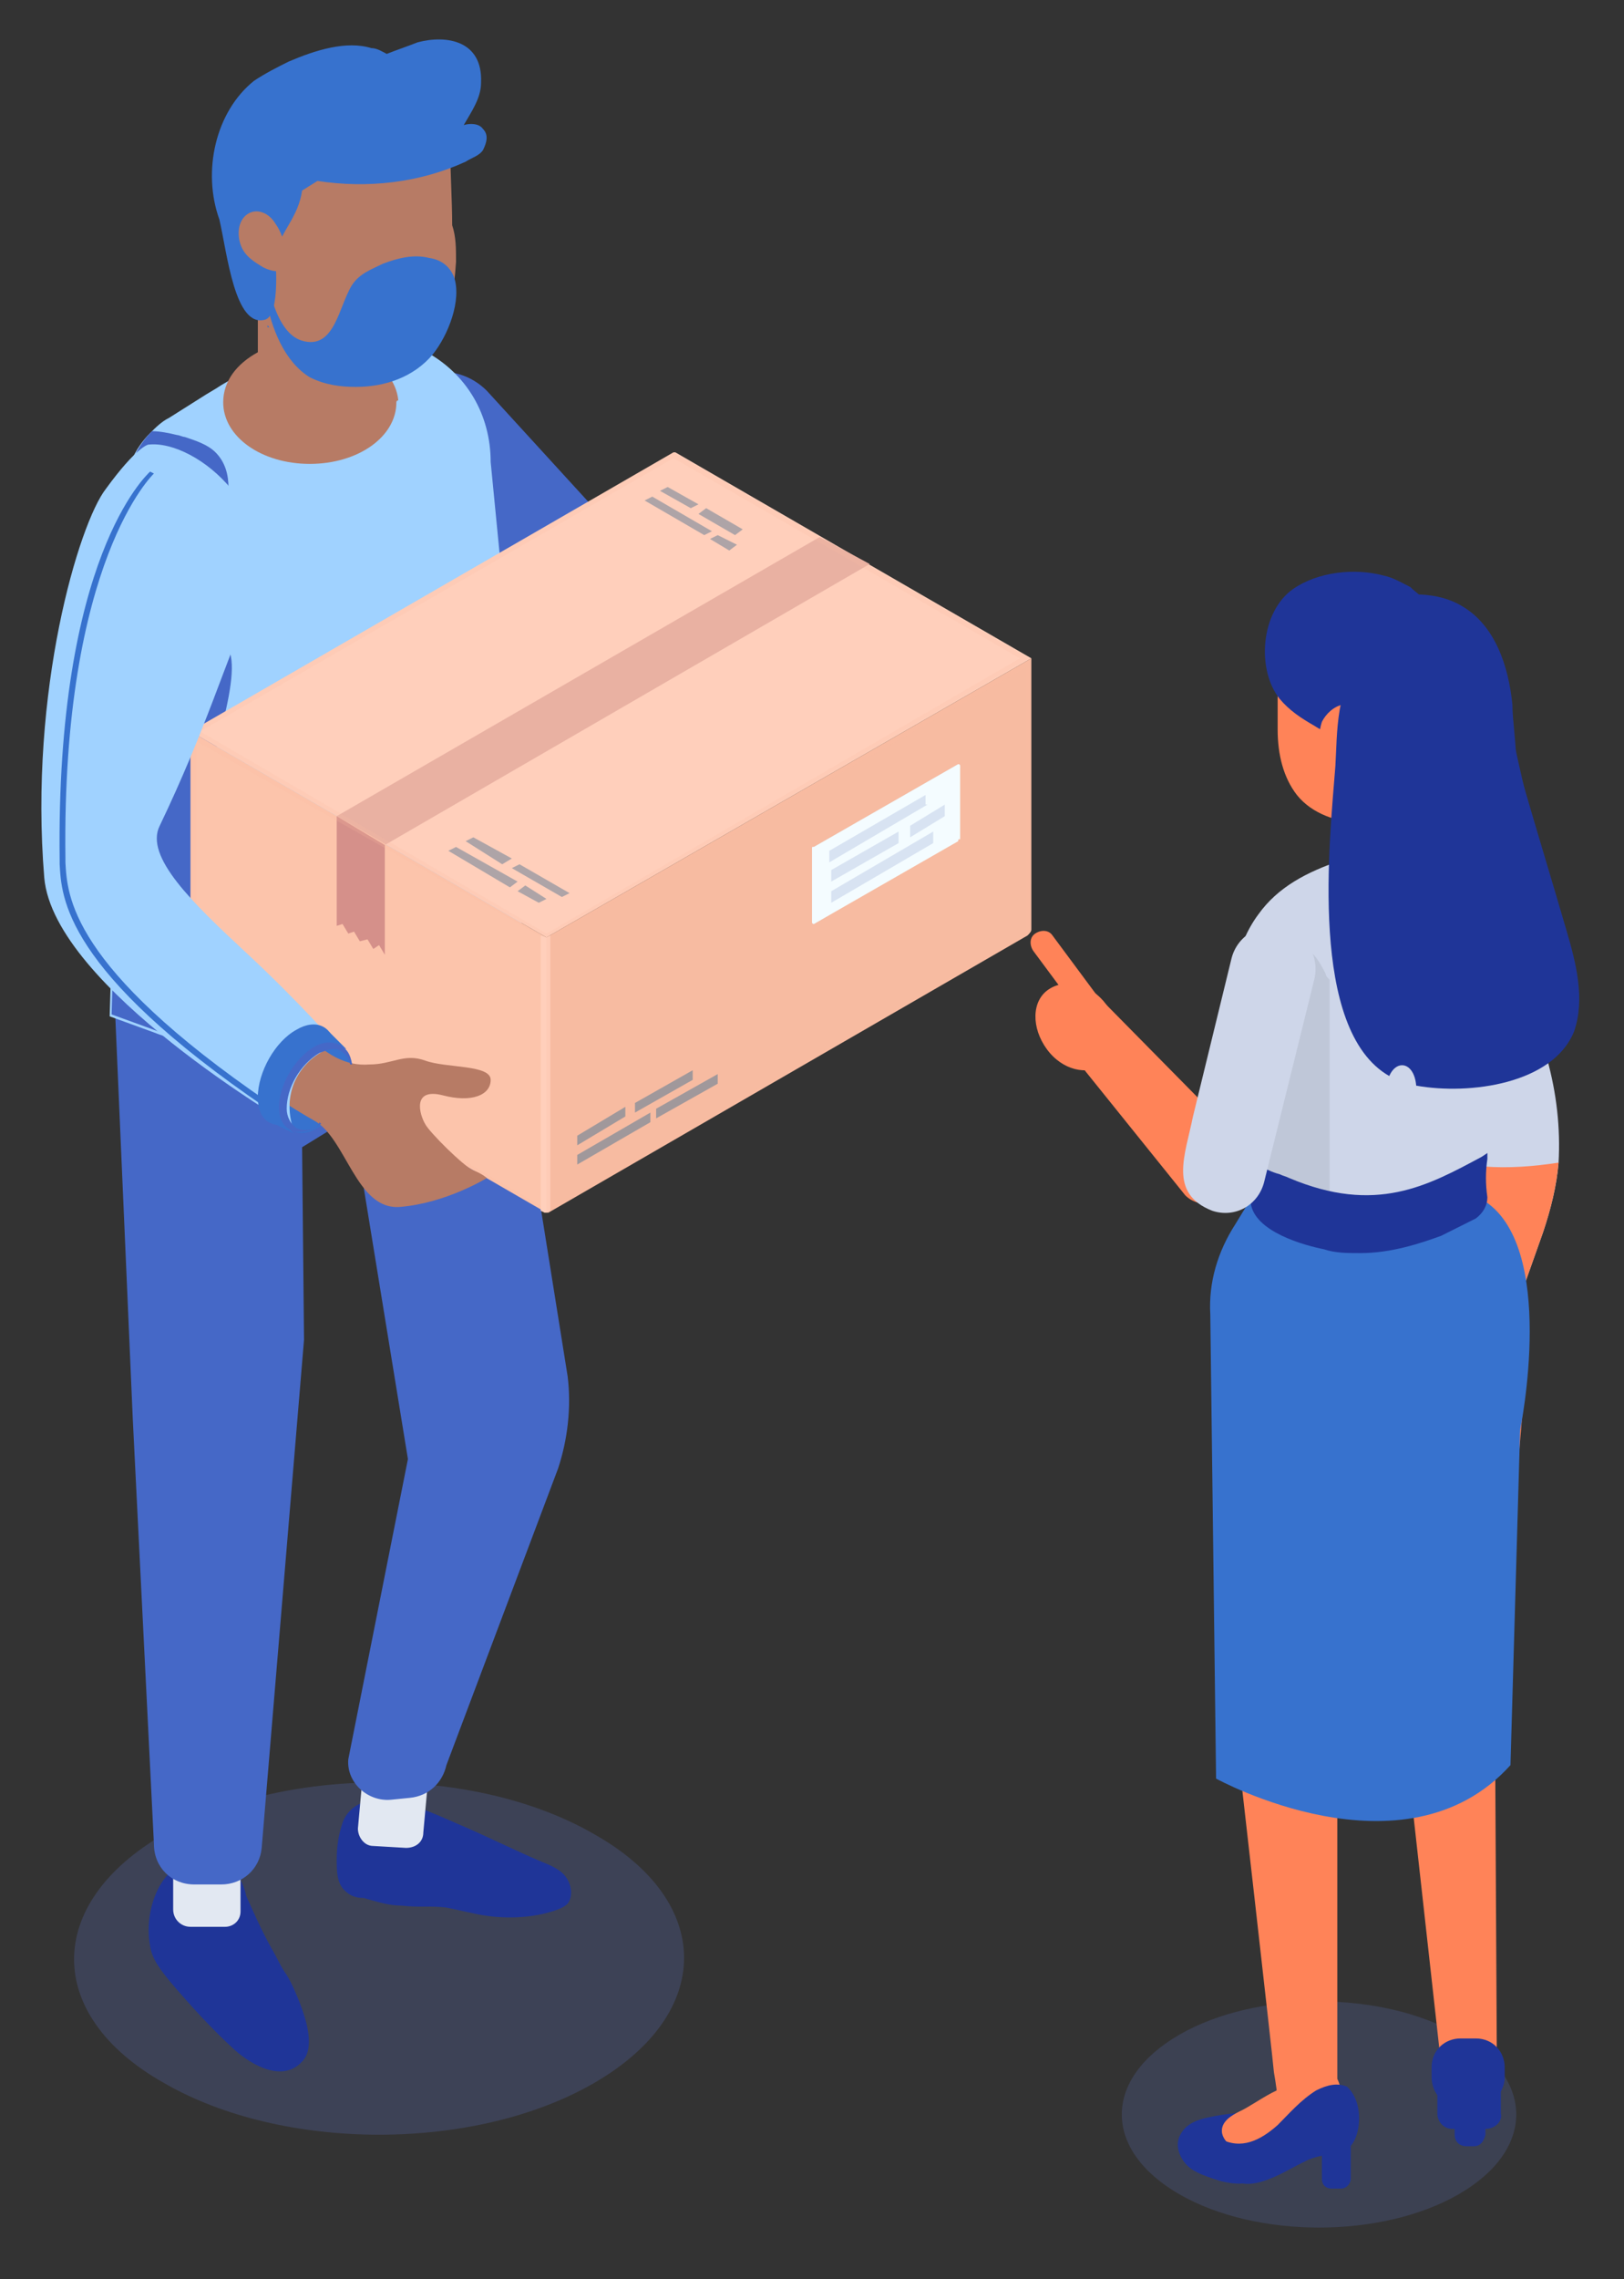 <?xml version="1.0" encoding="utf-8"?>
<!-- Generator: Adobe Illustrator 23.1.1, SVG Export Plug-In . SVG Version: 6.00 Build 0)  -->
<svg version="1.1" id="_x31_2階" xmlns="http://www.w3.org/2000/svg" xmlns:xlink="http://www.w3.org/1999/xlink" x="0px" y="0px"
	 width="84.4px" height="118.4px" viewBox="0 0 84.4 118.4" style="enable-background:new 0 0 84.4 118.4;" xml:space="preserve">
<rect x="0" y="0" width="84.4" height="118.4" fill="#333333" stroke="none"/>
<style type="text/css">
	.st0{fill:#FF8358;}
	.st1{opacity:0.18;}
	.st2{fill:#647DDD;}
	.st3{fill:#CED6E9;}
	.st4{fill:#1F3598;}
	.st5{fill:#3772CE;}
	.st6{fill:#BFC7D8;}
	.st7{opacity:0.21;fill:#647DDD;}
	.st8{fill:#4568C7;}
	.st9{fill:#E2E8F2;}
	.st10{fill:#A0D2FF;}
	.st11{fill:#B77B65;}
	.st12{fill:#FFCFBB;}
	.st13{fill:#E9B1A2;}
	.st14{fill:#AEA4A7;}
	.st15{fill:#FCC4AB;}
	.st16{fill:#D5908A;}
	.st17{fill:#F7BBA1;}
	.st18{fill:#D8E3F2;}
	.st19{fill:#F4FCFF;}
	.st20{fill:#A0989B;}
	.st21{opacity:0.19;fill:#F7BBA1;}
</style>
<g>
	<g>
		<g>
			<g>
				<g>
					<g>
						<g>
							<g>
								<g>
									<g>
										<g>
											<g>
												<g>
													<g>
														<g>
															<g>
																<g>
																	<g>
																		<path class="st0" d="M54.4,54.5c0.8,1.1,2.1,1.4,3,0.8c0.8-0.6,0.9-2,0.1-3.1c-0.8-1.1-2.1-1.4-3-0.8
																			C53.6,52,53.6,53.4,54.4,54.5z"/>
																	</g>
																</g>
															</g>
														</g>
													</g>
												</g>
											</g>
										</g>
									</g>
								</g>
							</g>
						</g>
					</g>
				</g>
			</g>
		</g>
		<g>
			<g>
				<g>
					<g>
						<g>
							<g>
								<g>
									<g>
										<g>
											<g>
												<g>
													<g>
														<g>
															<g>
																<g>
																	<g>
																		<path class="st0" d="M56.9,52.6L56.9,52.6c0.3-0.2,0.3-0.6,0.1-0.9l-2.3-3.1c-0.2-0.3-0.6-0.3-0.9-0.1l0,0
																			c-0.3,0.2-0.3,0.6-0.1,0.9l2.3,3.1C56.3,52.8,56.6,52.9,56.9,52.6z"/>
																	</g>
																</g>
															</g>
														</g>
													</g>
												</g>
											</g>
										</g>
									</g>
								</g>
							</g>
						</g>
					</g>
				</g>
			</g>
		</g>
	</g>
	<g class="st1">
		<g>
			<g>
				<g>
					<g>
						<g>
							<g>
								<g>
									<g>
										<g>
											<g>
												<g>
													<g>
														<g>
															<g>
																<path class="st2" d="M75.8,114c-4,2.3-10.5,2.3-14.5,0c-4-2.3-4-6,0-8.3c4-2.3,10.5-2.3,14.5,0
																	C79.8,108,79.8,111.7,75.8,114z"/>
															</g>
														</g>
													</g>
												</g>
											</g>
										</g>
									</g>
								</g>
							</g>
						</g>
					</g>
				</g>
			</g>
		</g>
	</g>
	<g>
		<g>
			<g>
				<g>
					<g>
						<g>
							<g>
								<g>
									<g>
										<g>
											<g>
												<g>
													<g>
														<g>
															<g>
																<g>
																	<g>
																		<path class="st0" d="M64.3,61.4c0.1-0.4,0.2-0.8,0.3-1.2c-0.2-0.6-0.3-1.1-0.3-1.1l-6.9-7c-0.2-0.3-0.6-0.5-1-0.6
																			c-0.1,0-0.1,0-0.2,0c-0.3,0-0.6,0.1-0.9,0.3c-0.7,0.5-0.8,1.4-0.3,2.1l6.6,8.2c0,0,0,0,0,0
																			C62.4,62.9,64,62.6,64.3,61.4z"/>
																	</g>
																</g>
															</g>
														</g>
													</g>
												</g>
											</g>
										</g>
									</g>
								</g>
							</g>
						</g>
					</g>
				</g>
			</g>
		</g>
	</g>
	<g>
		<g>
			<g>
				<g>
					<g>
						<g>
							<g>
								<g>
									<g>
										<g>
											<g>
												<g>
													<g>
														<g>
															<g>
																<g>
																	<g>
																		<g>
																			<path class="st3" d="M76.6,56.2c0.4,1.4,0.6,2.9,0.4,4.4c-0.1,0.7-0.2,1.4-0.5,2.1l-2.8,7.9
																				c-0.4,1,0.2,2.1,1.2,2.5c0.2,0.1,0.3,0.1,0.5,0.1c0.9,0.1,1.7-0.4,2-1.3l2.8-7.9c0.4-1.2,0.7-2.4,0.8-3.6
																				c0.1-1.8-0.1-3.6-0.6-5.4l-2.7-8.5c-0.3-1-1.4-1.6-2.4-1.3c-1,0.3-1.6,1.4-1.3,2.4L76.6,56.2z"/>
																		</g>
																	</g>
																</g>
															</g>
														</g>
													</g>
												</g>
											</g>
										</g>
									</g>
								</g>
							</g>
						</g>
					</g>
				</g>
			</g>
		</g>
		<g>
			<g>
				<g>
					<g>
						<g>
							<g>
								<g>
									<g>
										<g>
											<g>
												<g>
													<g>
														<g>
															<g>
																<g>
																	<g>
																		<path class="st0" d="M74.9,73.1c0.2,0.1,0.3,0.1,0.5,0.1c0.9,0.1,1.7-0.4,2-1.3l2.8-7.9c0.4-1.2,0.7-2.4,0.8-3.6
																			c-1.3,0.2-2.6,0.3-3.9,0.2c-0.1,0.7-0.2,1.4-0.5,2.1l-2.8,7.9C73.3,71.6,73.9,72.7,74.9,73.1z"/>
																	</g>
																</g>
															</g>
														</g>
													</g>
												</g>
											</g>
										</g>
									</g>
								</g>
							</g>
						</g>
					</g>
				</g>
			</g>
		</g>
	</g>
	<g>
		<g>
			<g>
				<g>
					<g>
						<g>
							<g>
								<g>
									<g>
										<g>
											<g>
												<g>
													<g>
														<g>
															<g>
																<g>
																	<path class="st0" d="M77.7,90.3l1.6-19l-0.4-4.5l-9.7,1.4l-5.6-2.4l0.6,24c0,0,2,17.6,2,17.8
																		c0,0.1,0.3,1.5,0.2,2.4c1.4,0.1,2.3-0.4,3.3-1.1c0-0.4-0.1-0.7-0.2-0.9c0,0,0,0,0,0l0-16.8L71,74.7l0.4,7.7
																		l1.6,7.8l2.1,18.9c1,0,1.7,0,2.7-0.1c0,0,0.1,0,0.1-0.1c0-0.1-0.1-0.2-0.1-0.3L77.7,90.3z"/>
																</g>
															</g>
														</g>
													</g>
												</g>
											</g>
										</g>
									</g>
								</g>
							</g>
						</g>
					</g>
				</g>
			</g>
		</g>
	</g>
	<g>
		<g>
			<g>
				<g>
					<g>
						<g>
							<g>
								<g>
									<g>
										<g>
											<g>
												<g>
													<g>
														<g>
															<g>
																<g>
																	<path class="st4" d="M66.6,112c-1.3,0.9-1.2,1.8-3.2,1.3c-0.6-0.2-1.3-0.4-1.7-0.8c-0.4-0.4-0.7-1.1-0.3-1.7
																		c0.3-0.5,0.9-0.7,1.4-0.8c0.9-0.2,1.9-0.3,2.9-0.2c0.5,0,0.9,0.1,1.3,0.4C67.6,110.8,67.2,111.5,66.6,112z"/>
																</g>
															</g>
														</g>
													</g>
												</g>
											</g>
										</g>
									</g>
								</g>
							</g>
						</g>
					</g>
				</g>
			</g>
		</g>
	</g>
	<g>
		<g>
			<g>
				<g>
					<g>
						<g>
							<g>
								<g>
									<g>
										<g>
											<g>
												<g>
													<g>
														<g>
															<g>
																<g>
																	<path class="st4" d="M77.2,110.6h-1.7c-0.5,0-0.8-0.4-0.8-0.8v-2.2c0-0.5,0.4-0.8,0.8-0.8h1.7
																		c0.5,0,0.8,0.4,0.8,0.8v2.2C78.1,110.2,77.7,110.6,77.2,110.6z"/>
																</g>
															</g>
														</g>
													</g>
												</g>
											</g>
										</g>
									</g>
								</g>
							</g>
						</g>
					</g>
				</g>
			</g>
		</g>
	</g>
	<g>
		<g>
			<g>
				<g>
					<g>
						<g>
							<g>
								<g>
									<g>
										<g>
											<g>
												<g>
													<g>
														<g>
															<g>
																<g>
																	<g>
																		<path class="st0" d="M67.2,108.2c-0.2,0.1-0.5,0.3-0.9,0.6c-1,0.8-2,1.7-2.7,2.8c0.2,0.6,0.9,1.1,1.6,1.3
																			c0.6-0.2,1.1-0.4,1.3-0.4c1.1-0.5,2.1-1.3,2.8-2.3c0.1-0.1,0.2-0.3,0.1-0.4c-0.4-0.4-0.7-0.7-1.1-1.1
																			c-1.1-1.1-2.8,0.5-3.9,1c-0.4,0.2-0.9,0.5-0.9,1c0,0.4,0.4,0.8,0.8,1c0.4,0.2,0.8,0.3,1.3,0.4L67.2,108.2z"/>
																	</g>
																</g>
															</g>
														</g>
													</g>
												</g>
											</g>
										</g>
									</g>
								</g>
							</g>
						</g>
					</g>
				</g>
			</g>
		</g>
	</g>
	<g>
		<g>
			<g>
				<g>
					<g>
						<g>
							<g>
								<g>
									<g>
										<g>
											<g>
												<g>
													<g>
														<g>
															<g>
																<g>
																	<path class="st4" d="M69.7,113.7h-0.5c-0.3,0-0.5-0.2-0.5-0.5v-2.7c0-0.3,0.2-0.5,0.5-0.5h0.5
																		c0.3,0,0.5,0.2,0.5,0.5v2.7C70.2,113.4,70,113.7,69.7,113.7z"/>
																</g>
															</g>
														</g>
													</g>
												</g>
											</g>
										</g>
									</g>
								</g>
							</g>
						</g>
					</g>
				</g>
			</g>
		</g>
	</g>
	<g>
		<g>
			<g>
				<g>
					<g>
						<g>
							<g>
								<g>
									<g>
										<g>
											<g>
												<g>
													<g>
														<g>
															<g>
																<g>
																	<path class="st4" d="M70,108.4c-0.5-0.2-1-0.1-1.6,0.2c-0.8,0.5-1.4,1.2-2,1.8c-0.9,0.8-1.9,1.3-3,0.7
																		c-0.4,0.2-0.6,0.5-0.6,0.8c0,0.4,0.8,1,1.2,1.3c1.1,0.8,2.9-0.5,3.8-0.9c0.7-0.4,1.5-0.3,2.1-0.6
																		C70.7,111.4,71,109.3,70,108.4z"/>
																</g>
															</g>
														</g>
													</g>
												</g>
											</g>
										</g>
									</g>
								</g>
							</g>
						</g>
					</g>
				</g>
			</g>
		</g>
	</g>
	<g>
		<g>
			<g>
				<g>
					<g>
						<g>
							<g>
								<g>
									<g>
										<g>
											<g>
												<g>
													<g>
														<g>
															<g>
																<g>
																	<path class="st4" d="M76.6,111.5h-0.4c-0.3,0-0.6-0.2-0.6-0.6v-2.5c0-0.3,0.2-0.6,0.6-0.6h0.4
																		c0.3,0,0.6,0.2,0.6,0.6v2.5C77.1,111.3,76.9,111.5,76.6,111.5z"/>
																</g>
															</g>
														</g>
													</g>
												</g>
											</g>
										</g>
									</g>
								</g>
							</g>
						</g>
					</g>
				</g>
			</g>
		</g>
	</g>
	<g>
		<g>
			<g>
				<g>
					<g>
						<g>
							<g>
								<g>
									<g>
										<g>
											<g>
												<g>
													<g>
														<g>
															<g>
																<g>
																	<path class="st4" d="M76.6,109.5H76c-0.9,0-1.6-0.7-1.6-1.6v-0.5c0-0.9,0.7-1.5,1.5-1.5h0.8c0.9,0,1.5,0.7,1.5,1.5
																		v0.5C78.2,108.8,77.4,109.5,76.6,109.5z"/>
																</g>
															</g>
														</g>
													</g>
												</g>
											</g>
										</g>
									</g>
								</g>
							</g>
						</g>
					</g>
				</g>
			</g>
		</g>
	</g>
	<g>
		<g>
			<g>
				<g>
					<path class="st5" d="M65.3,61.8l-1.1,1.8c-0.9,1.4-1.4,3-1.3,4.7l0.3,24.1c0,0,9.8,5.4,15.3-0.7L79,74.3c0,0,2-9.7-2-12
						L65.3,61.8z"/>
				</g>
			</g>
		</g>
	</g>
	<g>
		<g>
			<g>
				<g>
					<g>
						<g>
							<g>
								<g>
									<g>
										<g>
											<g>
												<g>
													<g>
														<g>
															<g>
																<g>
																	<path class="st3" d="M77.1,60.2c0,0.7,0,1.3,0,2c0,0.3-0.1,0.7-0.4,0.9c-0.6,0.4-1.2,0.7-1.8,0.9
																		c-1.8,0.8-3.8,1.2-5.8,0.8c-0.1,0-0.1,0-0.2-0.1c-1.1-0.3-3.5-0.9-3.7-2.3c0-0.1,0-0.1,0-0.2c0-0.1,0-0.3,0-0.4
																		v-6.1c-0.6-1.8-1.7-3-1.1-5.3c0.3-1.1,0.7-2.1,1.3-2.9c1-1.4,2.5-2.2,4.3-2.8c0.6-0.2,1.2-0.3,1.7-0.4
																		c0.9-0.2,2.2-0.3,3.4-0.1c1.2,0.2,2.3,0.6,3,1.4c0.1,0.1,0.2,0.2,0.3,0.3c1.4,2.1,0.7,5.1,0.1,7.4
																		C77.7,55.6,77.2,57.9,77.1,60.2z"/>
																</g>
															</g>
														</g>
													</g>
												</g>
											</g>
										</g>
									</g>
								</g>
							</g>
						</g>
					</g>
				</g>
			</g>
		</g>
	</g>
	<g>
		<g>
			<g>
				<g>
					<g>
						<g>
							<g>
								<g>
									<g>
										<g>
											<g>
												<g>
													<g>
														<g>
															<g>
																<g>
																	<path class="st4" d="M69.3,39.5C69.3,39.5,69.3,39.5,69.3,39.5C69.3,39.5,69.3,39.5,69.3,39.5
																		C69.3,39.5,69.3,39.5,69.3,39.5z"/>
																</g>
															</g>
														</g>
													</g>
												</g>
											</g>
										</g>
									</g>
								</g>
							</g>
						</g>
					</g>
				</g>
			</g>
		</g>
	</g>
	<g>
		<g>
			<g>
				<g>
					<g>
						<g>
							<g>
								<g>
									<g>
										<g>
											<g>
												<g>
													<g>
														<g>
															<g>
																<g>
																	<polygon class="st0" points="74.5,45 70.2,45 69.7,41.9 69.3,39.5 73.6,39.5 																	"/>
																</g>
															</g>
														</g>
													</g>
												</g>
											</g>
										</g>
									</g>
								</g>
							</g>
						</g>
					</g>
				</g>
			</g>
		</g>
	</g>
	<g>
		<g>
			<g>
				<g>
					<g>
						<g>
							<g>
								<g>
									<g>
										<g>
											<g>
												<g>
													<g>
														<g>
															<g>
																<g>
																	<polygon class="st0" points="72.5,41.8 70.4,45 70.2,45 69.7,41.9 																	"/>
																</g>
															</g>
														</g>
													</g>
												</g>
											</g>
										</g>
									</g>
								</g>
							</g>
						</g>
					</g>
				</g>
			</g>
		</g>
	</g>
	<g>
		<g>
			<g>
				<g>
					<g>
						<g>
							<g>
								<g>
									<g>
										<g>
											<g>
												<g>
													<g>
														<g>
															<g>
																<g>
																	<g>
																		<path class="st0" d="M69.6,38.5c0.1,0,0.2,0,0.3,0c0,0,0,0,0-0.1L69.6,38.5z"/>
																	</g>
																</g>
															</g>
														</g>
													</g>
												</g>
											</g>
										</g>
									</g>
								</g>
							</g>
						</g>
					</g>
				</g>
			</g>
		</g>
	</g>
	<g>
		<g>
			<g>
				<g>
					<g>
						<g>
							<g>
								<g>
									<g>
										<g>
											<g>
												<g>
													<g>
														<g>
															<g>
																<g>
																	<path class="st0" d="M74.7,45.6c-0.7,1-2.9,0.6-5-0.8c0.6-0.2,1.2-0.3,1.7-0.4c0.9-0.2,2.2-0.3,3.4-0.1
																		C74.9,44.8,74.9,45.3,74.7,45.6z"/>
																</g>
															</g>
														</g>
													</g>
												</g>
											</g>
										</g>
									</g>
								</g>
							</g>
						</g>
					</g>
				</g>
			</g>
		</g>
	</g>
	<g>
		<g>
			<g>
				<g>
					<g>
						<g>
							<g>
								<g>
									<g>
										<g>
											<g>
												<g>
													<g>
														<g>
															<g>
																<g>
																	<path class="st6" d="M68.9,50.6c-0.5-1-1-1.7-2.2-1.5c-0.8,0.1-1.6,0.4-2.4,0.7c-0.1,0.2-0.1,0.5-0.2,0.7
																		c-0.5,2.2,0.5,3.5,1.1,5.3v6.1c0,0.1,0,0.3,0,0.4c0,0.1,0,0.1,0,0.2c0.2,1.4,2.6,2,3.7,2.3c0.1,0,0.1,0,0.2,0.1
																		V50.9C69,50.8,68.9,50.7,68.9,50.6z"/>
																</g>
															</g>
														</g>
													</g>
												</g>
											</g>
										</g>
									</g>
								</g>
							</g>
						</g>
					</g>
				</g>
			</g>
		</g>
	</g>
	<g>
		<g>
			<g>
				<g>
					<g>
						<g>
							<g>
								<g>
									<g>
										<g>
											<g>
												<g>
													<g>
														<g>
															<g>
																<g>
																	<path class="st4" d="M77.3,62.2c-0.1-0.7-0.1-1.3,0-2l0-0.3L77,60.1c-2.8,1.5-5.5,3-10,1.1
																		c-0.2-0.1-0.3-0.1-0.5-0.2c-0.4-0.1-0.8-0.3-1.1-0.5L65,60.2l0,1.7c0,0.1,0,0.3,0,0.4c0,0.1,0,0.1,0,0.2
																		c0.2,1.5,2.8,2.2,3.8,2.4c0.6,0.2,1.2,0.2,1.9,0.2c1.6,0,3.1-0.5,4.2-0.9c0.6-0.3,1.2-0.6,1.8-0.9
																		C77.1,63,77.3,62.6,77.3,62.2z"/>
																</g>
															</g>
														</g>
													</g>
												</g>
											</g>
										</g>
									</g>
								</g>
							</g>
						</g>
					</g>
				</g>
			</g>
		</g>
	</g>
	<g>
		<g>
			<g>
				<g>
					<g>
						<g>
							<g>
								<g>
									<g>
										<g>
											<g>
												<g>
													<g>
														<g>
															<g>
																<g>
																	<g>
																		<path class="st3" d="M63,62.9C63,62.9,63,62.9,63,62.9c1.2,0.4,2.4-0.3,2.7-1.5l2.6-10.5c0.3-1.2-0.4-2.4-1.6-2.7
																			c-1.2-0.3-2.4,0.4-2.7,1.6l-1,4.1L62,58l0,0C61.6,60,60.7,62,63,62.9z"/>
																	</g>
																</g>
															</g>
														</g>
													</g>
												</g>
											</g>
										</g>
									</g>
								</g>
							</g>
						</g>
					</g>
				</g>
			</g>
		</g>
	</g>
	<g>
		<g>
			<g>
				<g>
					<g>
						<g>
							<g>
								<g>
									<g>
										<g>
											<g>
												<g>
													<g>
														<g>
															<g>
																<g>
																	<path class="st4" d="M69.4,38.2C69.4,38.2,69.4,38.2,69.4,38.2C69.4,38.1,69.4,38.1,69.4,38.2
																		C69.4,38.1,69.4,38.1,69.4,38.2z"/>
																</g>
															</g>
														</g>
													</g>
												</g>
											</g>
										</g>
									</g>
								</g>
							</g>
						</g>
					</g>
				</g>
			</g>
		</g>
	</g>
	<g>
		<g>
			<g>
				<path class="st4" d="M78.8,39.7c0-1.1-0.2-2.3-0.2-3.1c-0.2-2-0.9-4.1-2.6-5.1c-1.3-0.8-3-0.7-4.4-0.4c-0.8,0.2-1.7,0.4-2.4,0.8
					c-2,1.2-2.1,3.4-1.9,5.5c0.3,3,2.7,4.8,5.4,5c0.2,0,0.4,0,0.6,0c0.1,0,0.1,0,0.2,0c0.8,0,1.4-0.6,2.1-0.8
					c0.8-0.2,1.7,0.4,2.1,0.3C78.5,41.9,78.8,40.8,78.8,39.7z"/>
			</g>
		</g>
	</g>
	<g>
		<g>
			<g>
				<g>
					<g>
						<g>
							<g>
								<g>
									<g>
										<g>
											<g>
												<g>
													<g>
														<g>
															<g>
																<g>
																	<path class="st0" d="M66.4,37.9c0,1.3,0.3,2.5,1,3.4c0.8,1,2.1,1.4,3.4,1.5c0.7,0,1.4-0.1,2-0.4
																		c1.1-0.7,1.7-2.2,2-3.6c0.1-0.5,0.2-1.1,0.2-1.6c0-0.6,0-1.2-0.2-1.8c-0.4-1.3-1.2-2.3-2.3-3
																		c-1.1-0.7-2.3-1-3.5-1.1c-0.6-0.1-1.2-0.1-1.8,0.2c-0.4,0.2-0.6,0.6-0.7,1c0,0.1,0,0.3,0,0.4
																		c0,1.1-0.1,2.3-0.1,3.4C66.4,36.9,66.4,37.4,66.4,37.9z"/>
																</g>
															</g>
														</g>
													</g>
												</g>
											</g>
										</g>
									</g>
								</g>
							</g>
						</g>
					</g>
				</g>
			</g>
		</g>
	</g>
	<g>
		<g>
			<g>
				<g>
					<g>
						<g>
							<g>
								<g>
									<g>
										<g>
											<g>
												<g>
													<g>
														<g>
															<g>
																<g>
																	<path class="st4" d="M76,35.4c0,0.9-0.1,1.8-0.5,2.8c-0.4,1.2-1.1,2.4-2.1,3.1c-0.8,0.6-2.4,1.2-3.2,0.3
																		c-0.8-0.9-0.4-2.4-1.1-3.3c-0.2-0.3-0.5-0.4-0.8-0.6c-0.7-0.4-1.3-0.8-1.8-1.4c-1.2-1.5-1-4.5,0.7-5.7
																		c1.3-0.9,3.2-1.1,4.7-0.7c0.5,0.1,1,0.4,1.4,0.6c0,0,0,0,0.1,0.1C74.8,31.7,75.9,33.5,76,35.4z"/>
																</g>
															</g>
														</g>
													</g>
												</g>
											</g>
										</g>
									</g>
								</g>
							</g>
						</g>
					</g>
				</g>
			</g>
		</g>
	</g>
	<g>
		<g>
			<g>
				<g>
					<g>
						<g>
							<g>
								<g>
									<g>
										<g>
											<g>
												<g>
													<g>
														<g>
															<g>
																<g>
																	<g>
																		<path class="st0" d="M69.7,37.2c0.1,0,0.2,0,0.3,0c0,0,0,0,0-0.1L69.7,37.2z"/>
																	</g>
																</g>
															</g>
														</g>
													</g>
												</g>
											</g>
										</g>
									</g>
								</g>
							</g>
						</g>
					</g>
				</g>
			</g>
		</g>
	</g>
	<g>
		<g>
			<g>
				<g>
					<g>
						<g>
							<g>
								<g>
									<g>
										<g>
											<g>
												<g>
													<g>
														<g>
															<g>
																<g>
																	<path class="st0" d="M70.9,37.5c0,0.4-0.2,0.8-0.4,1.2c-0.1,0.2-0.3,0.4-0.5,0.6c-0.2,0.2-0.5,0.2-0.8,0.2
																		c-0.8-0.2-0.7-1.4-0.5-2c0.2-0.4,0.6-0.8,1.1-0.9C70.4,36.6,70.9,36.9,70.9,37.5z"/>
																</g>
															</g>
														</g>
													</g>
												</g>
											</g>
										</g>
									</g>
								</g>
							</g>
						</g>
					</g>
				</g>
			</g>
		</g>
	</g>
	<g>
		<g>
			<g>
				<path class="st4" d="M81.4,48.3c-0.7-2.4-1.4-4.7-2.1-7.1c-0.5-1.7-0.8-4.5-1.9-6c-0.4-0.5-0.8-0.8-1.4-1
					c-1.2-0.4-4-0.6-5.1,0.2c-1.5,1-1.4,3.8-1.5,5.4c-0.3,3.9-1.4,13.7,2.8,16.1c0.4-0.9,1.3-0.7,1.4,0.5c2.8,0.5,7.1-0.1,8.2-2.8
					C82.4,51.9,81.9,50,81.4,48.3z"/>
			</g>
		</g>
	</g>
</g>
<g>
	<g>
		<path class="st7" d="M30.9,95.3c-6.2-3.6-16.2-3.6-22.4,0c-6.2,3.6-6.2,9.4,0,12.9c6.2,3.6,16.2,3.6,22.4,0
			C37.1,104.6,37.1,98.8,30.9,95.3z"/>
		<g>
			<g>
				<g>
					<g>
						<g>
							<g>
								<g>
									<g>
										<g>
											<g>
												<path class="st8" d="M38.1,34.3l-12.8-14C24,19,22,19,20.7,20.2c-1.3,1.2-1.4,3.3-0.1,4.6l12.3,13L32.3,38
													c1.6,1.5,3,3.4,4.1,5.3l0.4-0.1c1.7-0.4,3-1.6,3.5-3.2c0-0.1,0-0.2,0.1-0.2C40.8,38.1,39.3,35.6,38.1,34.3z"/>
											</g>
										</g>
									</g>
								</g>
							</g>
						</g>
					</g>
				</g>
			</g>
		</g>
		<g>
			<g>
				<g>
					<g>
						<g>
							<g>
								<g>
									<path class="st4" d="M19.2,93.6c-0.6,0-1.2,0.5-1.4,1.1c-0.2,0.6-0.3,1.2-0.3,1.9c0,0.6,0,1.2,0.4,1.6
										c0.3,0.3,0.6,0.4,1,0.4c0.7,0.2,1.3,0.4,2,0.4c0.8,0.1,1.5,0,2.3,0.1c0.5,0.1,0.9,0.2,1.4,0.3c1.3,0.3,2.8,0.3,4.1-0.1
										c0.3-0.1,0.6-0.2,0.8-0.4c0.3-0.4,0.2-1-0.1-1.4c-0.3-0.4-0.8-0.6-1.3-0.8c-1.4-0.6-2.8-1.3-4.2-1.9
										c-1.4-0.6-2.8-1.3-4.3-1.3c-0.5,0-1.1,0.2-1.1,0.7L19.2,93.6z"/>
								</g>
							</g>
						</g>
					</g>
				</g>
			</g>
		</g>
		<g>
			<g>
				<g>
					<g>
						<g>
							<g>
								<g>
									<path class="st9" d="M21.1,96l-1.7-0.1c-0.5,0-0.8-0.5-0.8-0.9l0.4-4.4c0-0.5,0.5-0.8,0.9-0.8l1.7,0.1
										c0.5,0,0.8,0.5,0.8,0.9L22,95.2C22,95.7,21.6,96,21.1,96z"/>
								</g>
							</g>
						</g>
					</g>
				</g>
			</g>
		</g>
		<g>
			<g>
				<g>
					<g>
						<g>
							<g>
								<g>
									<path class="st4" d="M14.1,101.2c0.3,0.5,0.5,1,0.8,1.4c0.3,0.5,0.5,1,0.7,1.5c0.3,0.8,0.8,2.3,0.1,3
										c-1,1.1-2.6,0.2-3.5-0.6c-1.2-1.1-2.3-2.3-3.4-3.6c-0.4-0.5-0.9-1.1-1-1.8c-0.4-2.1,0.8-5.1,3.4-4.4c1,0.3,1.4,0.9,1.6,1.8
										C13.2,99.4,13.6,100.3,14.1,101.2z"/>
								</g>
							</g>
						</g>
					</g>
				</g>
			</g>
		</g>
		<g>
			<g>
				<g>
					<g>
						<g>
							<g>
								<g>
									<path class="st9" d="M11.7,100.1H9.9c-0.5,0-0.9-0.4-0.9-0.9v-4.4C9,94.4,9.4,94,9.9,94h1.7c0.5,0,0.9,0.4,0.9,0.9v4.4
										C12.5,99.8,12.1,100.1,11.7,100.1z"/>
								</g>
							</g>
						</g>
					</g>
				</g>
			</g>
		</g>
		<g>
			<g>
				<g>
					<g>
						<g>
							<g>
								<g>
									<path class="st8" d="M18.1,41.3l-8.8,3.1l-3.5,4l1.1,25.3L8,95.8c0,1.2,0.9,2.1,2.1,2.1h1.4c1.1,0,2-0.8,2.1-1.9l2.2-26.4
										l-0.1-10l2.6-1.6l2.9,17.8l-3.1,15.6c-0.1,1.2,1,2.2,2.2,2.1l1-0.1c1-0.1,1.7-0.8,1.9-1.7l5.8-15.4
										c0.5-1.5,0.7-3.2,0.5-4.8l-4.2-26.3L18.1,41.3z"/>
								</g>
							</g>
						</g>
					</g>
				</g>
			</g>
		</g>
		<g>
			<g>
				<g>
					<g>
						<g>
							<path class="st10" d="M25.5,24l2.1,21.5c0.2,1.9-0.9,3.6-2.6,4.4l-5.7,2.5c-2.5,1.6-5.5,2.2-8.4,1.9c-1-0.1-2-0.3-3-0.7
								l-2.2-0.8l0.8-27.3c0-1.1,0.5-2.2,1.3-3c0.3-0.3,0.6-0.6,1-0.8l1.9-1.2l0.5-0.3c1.5-1,4.3-2.1,6.8-2.4c0.5-0.1,1-0.1,1.4-0.1
								c1,0,1.9,0.2,2.6,0.5C24.3,19.4,25.5,21.6,25.5,24z"/>
						</g>
					</g>
				</g>
			</g>
			<g>
				<g>
					<g>
						<g>
							<path class="st8" d="M11,54.2c-1-0.1-2-0.3-3-0.7l-2.2-0.8l0.8-27.3c0-1.1,0.5-2.2,1.3-3c0.4,0,0.9,0.1,1.3,0.2
								c0.1,0,0.3,0.1,0.4,0.1c0.6,0.2,1.2,0.4,1.6,0.8c1,1,0.7,2.6,0.3,3.9c-0.5,1.3-1.1,2.7-0.7,4c0.3,1,1,1.7,1.2,2.7
								c0.4,2.1-1.8,7.2-1.6,9.3c0.1,1.2,1,2.2,1.5,3.2C12.9,49.2,12.4,52,11,54.2z"/>
						</g>
					</g>
				</g>
			</g>
		</g>
		<g>
			<g>
				<g>
					<g>
						<g>
							<g>
								<g>
									<g>
										<path class="st11" d="M20.6,20.9c0,1.8-2,3.2-4.5,3.2s-4.5-1.4-4.5-3.2c0-1.1,0.7-2,1.8-2.6c0.3-0.2,0.6-0.3,1-0.4
											c0.2-0.1,0.4-0.1,0.6-0.1c0.4-0.1,0.8-0.1,1.2-0.1c0.5,0,1,0.1,1.5,0.2c0.5,0.1,0.9,0.3,1.2,0.5c1,0.6,1.7,1.4,1.8,2.4
											C20.6,20.8,20.6,20.9,20.6,20.9z"/>
									</g>
								</g>
							</g>
						</g>
					</g>
				</g>
			</g>
			<g>
				<g>
					<g>
						<g>
							<g>
								<g>
									<g>
										<path class="st11" d="M18.8,14.2v5.8h0c-0.1,0.4-0.4,0.8-0.9,1.1c-0.5,0.3-1.1,0.5-1.8,0.5c-1.4,0-2.5-0.7-2.7-1.6h0v-5.8
											c0-0.7,0.3-1.3,0.8-1.8c0.4-0.4,1-0.7,1.6-0.7c0.1,0,0.3,0,0.5,0c0.3,0,0.6,0.1,0.9,0.2c0.4,0.1,0.7,0.4,1,0.6
											C18.5,12.9,18.8,13.5,18.8,14.2z"/>
									</g>
								</g>
							</g>
						</g>
					</g>
				</g>
			</g>
			<g>
				<g>
					<g>
						<g>
							<g>
								<g>
									<g>
										<path class="st11" d="M19.3,18.7c1,0.8,0.5,2.4-0.8,2.4c0,0,0,0,0,0c-0.2,0-0.5,0-0.7,0c-0.6-0.1-1.1-0.2-1.7-0.5
											c-0.9-0.6-1.5-1.6-1.9-2.7c-0.2-0.5-0.3-1-0.4-1.5c-0.1-0.6-0.2-1.3-0.3-1.9c0.1-0.1,0.2-0.2,0.4-0.2
											c0,0.9,0.2,2.5,0.9,3.5c0.3,0.4,0.6,0.7,1,0.9c0.8,0.2,1.3-0.2,1.7-0.8c0.4-0.7,0.6-1.6,0.9-2.1c0.1-0.1,0.2-0.3,0.3-0.4
											v2.9C19,18.4,19.2,18.5,19.3,18.7z"/>
									</g>
								</g>
							</g>
						</g>
					</g>
				</g>
			</g>
		</g>
		<g>
			<g>
				<g>
					<g>
						<g>
							<g>
								<g>
									<g>
										<path class="st11" d="M23.7,13.6c-0.1,1.5-0.3,2.9-1.2,4c-1,1.2-2.5,1.7-4,1.7c-0.8,0-1.6-0.1-2.4-0.5
											c-1.3-0.8-2-2.5-2.3-4.2c-0.1-0.6-0.2-1.3-0.3-1.9c0-0.7,0-1.4,0.2-2.1c0.4-1.5,1.5-2.7,2.7-3.5c1.2-0.8,2.7-1.1,4.1-1.3
											c0.7-0.1,1.4-0.1,2.1,0.2c0.4,0.2,0.7,0.7,0.8,1.2c0,0.2,0,0.4,0,0.5c0,1.3,0.1,2.7,0.1,4C23.7,12.3,23.7,12.9,23.7,13.6z
											"/>
									</g>
								</g>
							</g>
						</g>
					</g>
				</g>
			</g>
			<g>
				<g>
					<g>
						<g>
							<g>
								<g>
									<g>
										<path class="st5" d="M14,12.5C14,12.5,14,12.5,14,12.5c0,0,0-0.1,0-0.1C14,12.4,14,12.4,14,12.5z"/>
									</g>
								</g>
							</g>
						</g>
					</g>
				</g>
			</g>
			<g>
				<g>
					<g>
						<g>
							<g>
								<g>
									<g>
										<path class="st5" d="M14,12.5C14,12.4,14.1,12.4,14,12.5c0.2-0.1,0.3-0.1,0.4-0.1c0,0.1,0,0.1-0.1,0.1l0.2,0.2
											C14.3,12.8,14.1,12.7,14,12.5z"/>
									</g>
								</g>
							</g>
						</g>
					</g>
				</g>
			</g>
			<g>
				<g>
					<g>
						<g>
							<g>
								<g>
									<g>
										<path class="st5" d="M23.6,14.4c0.4,1.2-0.3,3-1.1,4c-1,1.2-2.5,1.7-4,1.7c-0.8,0-1.6-0.1-2.4-0.5c-1.3-0.8-2-2.5-2.3-4.2
											c-0.1-0.6-0.2-1.3-0.3-1.9c0.1-0.1,0.2-0.2,0.3-0.2c0,1.3,0.5,4,1.9,4.4c1.7,0.5,1.9-1.8,2.6-2.9c0.4-0.6,1-0.8,1.6-1.1
											c0.8-0.3,1.6-0.5,2.4-0.3C23,13.5,23.4,13.9,23.6,14.4z"/>
									</g>
								</g>
							</g>
						</g>
					</g>
				</g>
			</g>
			<g>
				<g>
					<g>
						<g>
							<g>
								<g>
									<g>
										<g>
											<path class="st5" d="M14,17c0,0-0.1-0.1-0.1-0.1c0,0,0,0.1,0,0.1L14,17z"/>
										</g>
									</g>
								</g>
							</g>
						</g>
					</g>
				</g>
				<g>
					<g>
						<g>
							<g>
								<g>
									<g>
										<g>
											<path class="st5" d="M25.1,6.7c-0.2-0.3-0.7-0.3-1-0.2c0.4-0.7,0.9-1.4,0.9-2.2c0.1-2.2-1.8-2.5-3.3-2.1
												c-0.5,0.2-1.1,0.4-1.6,0.6c-0.2-0.1-0.5-0.3-0.8-0.3C18,2.1,16.4,2.6,15,3.2c-0.6,0.3-1.2,0.6-1.8,1
												c-2,1.6-2.7,4.7-1.8,7.2c0.4,1.7,0.8,5.7,2.4,5.2c0.8-0.3,0.5-3.3,0.5-3.4c0.3-1.2,1.2-1.9,1.4-3.3l0.8-0.5
												c2.6,0.4,5.3,0.1,7.7-1c0.3-0.2,0.7-0.3,0.9-0.6C25.3,7.4,25.4,7,25.1,6.7z"/>
										</g>
									</g>
								</g>
							</g>
						</g>
					</g>
				</g>
			</g>
			<g>
				<g>
					<g>
						<g>
							<g>
								<g>
									<g>
										<path class="st11" d="M14.8,12.9c0.3,0,0.5,0.4,0.4,0.7c-0.1,0.3-0.4,0.5-0.7,0.5c-0.3,0-0.6-0.1-0.8-0.2
											c-0.5-0.3-1-0.6-1.2-1.2c-0.2-0.6-0.1-1.3,0.4-1.6c0.5-0.3,1.1,0,1.4,0.5c0.3,0.4,0.5,1,0.6,1.6L14.8,12.9z"/>
									</g>
								</g>
							</g>
						</g>
					</g>
				</g>
			</g>
		</g>
		<g>
			<g>
				<g>
					<g>
						<g>
							<g>
								<g>
									<polygon class="st8" points="12.5,55.7 6.8,64.2 11.2,70.6 12.9,63.2 									"/>
								</g>
							</g>
						</g>
					</g>
				</g>
			</g>
		</g>
	</g>
	<g>
		<g>
			<path class="st12" d="M53.6,34.2L28.4,48.7L9.9,38L35,23.5c0,0,0.1,0,0.1,0L53.6,34.2z"/>
			<polygon class="st13" points="45.2,29.3 20,43.9 17.5,42.4 42.6,27.9 			"/>
			<g>
				<polygon class="st14" points="26.5,46.1 23.3,44.2 23.7,44 26.9,45.8 				"/>
				<polygon class="st14" points="28,46.9 26.9,46.3 27.3,46 28.4,46.7 				"/>
				<polygon class="st14" points="26.1,44.9 24.2,43.7 24.6,43.5 26.6,44.6 				"/>
				<polygon class="st14" points="29.2,46.6 26.6,45.1 27,44.9 29.6,46.4 				"/>
			</g>
			<g>
				<polygon class="st14" points="36.6,27.8 33.5,26 33.9,25.8 37,27.6 				"/>
				<polygon class="st14" points="37.9,28.6 36.9,28 37.3,27.8 38.3,28.3 				"/>
				<polygon class="st14" points="35.9,26.4 34.3,25.5 34.7,25.3 36.3,26.2 				"/>
				<polygon class="st14" points="38.2,27.8 36.3,26.7 36.7,26.4 38.6,27.5 				"/>
			</g>
		</g>
		<g>
			<g>
				<polygon class="st15" points="28.4,63 28.4,48.7 9.9,38 9.9,52.3 28.4,63 				"/>
			</g>
			<polygon class="st16" points="17.5,42.4 17.5,48.1 17.8,48 18.1,48.5 18.4,48.4 18.7,48.9 19.1,48.8 19.4,49.3 19.7,49.1 
				20,49.6 20,43.9 			"/>
		</g>
		<g>
			<path class="st17" d="M28.4,48.7V63h0.1l24.9-14.4c0.1-0.1,0.2-0.2,0.2-0.3V34.2L28.4,48.7z"/>
			<g>
				<path class="st18" d="M49.7,43.6L42.3,48c0,0-0.1,0-0.1-0.1v-3.8c0-0.1,0-0.1,0.1-0.1l7.5-4.3c0,0,0.1,0,0.1,0.1l-0.1,3.8
					C49.8,43.5,49.7,43.6,49.7,43.6z"/>
				<path class="st19" d="M49.8,43.7L42.3,48c0,0-0.1,0-0.1-0.1v-3.8c0-0.1,0-0.1,0.1-0.1l7.5-4.3c0,0,0.1,0,0.1,0.1v3.8
					C49.8,43.6,49.8,43.6,49.8,43.7z"/>
				<g>
					<path class="st18" d="M48.2,41.8C48.2,41.8,48.2,41.8,48.2,41.8l-5.1,3c0,0,0,0,0,0v-0.6c0,0,0,0,0,0l5-2.9c0,0,0,0,0,0V41.8z"
						/>
					<path class="st18" d="M48.5,43.8C48.5,43.8,48.5,43.8,48.5,43.8l-5.3,3.1c0,0,0,0,0,0v-0.6c0,0,0,0,0,0l5.3-3.1c0,0,0,0,0,0
						V43.8z"/>
					<path class="st18" d="M46.7,43.8l-3.5,2c0,0,0,0,0,0v-0.6c0,0,0,0,0,0l3.5-2c0,0,0,0,0,0L46.7,43.8
						C46.7,43.8,46.7,43.8,46.7,43.8z"/>
					<path class="st18" d="M49.1,42.4l-1.8,1.1c0,0,0,0,0,0v-0.6c0,0,0,0,0,0l1.8-1.1c0,0,0,0,0,0L49.1,42.4
						C49.1,42.4,49.1,42.4,49.1,42.4z"/>
				</g>
			</g>
			<g>
				<polygon class="st20" points="33.8,58.3 30,60.5 30,60 33.8,57.8 				"/>
				<polygon class="st20" points="37.3,56.3 34.1,58.1 34.1,57.6 37.3,55.8 				"/>
				<polygon class="st20" points="32.5,58 30,59.5 30,59 32.5,57.5 				"/>
				<polygon class="st20" points="36,56.1 33,57.8 33,57.3 36,55.6 				"/>
			</g>
		</g>
		<polygon class="st21" points="28.2,62.7 10.2,52.2 10.2,38.5 28.2,48.7 28.2,48.6 9.9,38 9.9,52.3 28.2,62.9 		"/>
		<path class="st12" d="M28.4,48.7l-0.3-0.1v14.3l0.2,0.1c0,0,0.1,0,0.1,0l0.2-0.1l0-14.3L28.4,48.7z"/>
		<path class="st21" d="M35,23.8l18,10.4L28.4,48.5L10.4,38L35,23.8z M35,23.5C35,23.5,35,23.5,35,23.5L9.9,38l18.5,10.7l25.1-14.5
			L35,23.5C35.1,23.5,35.1,23.5,35,23.5z"/>
		<path class="st21" d="M53.3,34.7v13.7c0,0,0,0.1,0,0.1L28.7,62.7v-14L53.3,34.7z M53.6,34.2L28.4,48.7V63c0,0,0,0,0,0c0,0,0,0,0,0
			l24.9-14.4c0.1-0.1,0.2-0.2,0.2-0.3V34.2z"/>
	</g>
	<g>
		<path class="st5" d="M18.3,55.6c0,1.1-0.8,2.5-1.8,3c-1,0.6-1.8,0.1-1.8-1c0-1.1,0.8-2.5,1.8-3C17.5,54,18.3,54.5,18.3,55.6z"/>
		<path class="st11" d="M9.5,46.5c0,0,5.2,5.9,6.3,7.1c1.1,1.2,2.2,1.8,3.4,1.7c1.2,0,1.8-0.6,2.9-0.2c1.1,0.4,3.4,0.2,3.4,1
			c0,0.8-1,1.2-2.5,0.8c-1.6-0.4-1.2,1-0.9,1.5c0.2,0.4,2,2.2,2.5,2.4c0.5,0.2,0.7,0.4,0.7,0.4s-2.1,1.3-4.5,1.5
			c-2.3,0.2-2.8-3.6-4.5-4.5C14.5,57.2,8,52.9,6,50.8C3.9,48.7,7.7,45.2,9.5,46.5z"/>
		<path class="st10" d="M7.7,23.1c0,0-0.6,0.1-2.2,2.3c-1.4,1.8-4,10.5-3.2,20.2c0.5,5.7,12.9,12.9,12.9,12.9s-0.7-1.9,0.9-3.4
			c0.9-0.8,1.5-0.7,1.5-0.7s-2-2.3-4.8-4.9c-2.8-2.6-5.3-5-4.5-6.6c2.4-5,3.4-8.5,4.7-11.4C15,26.8,10.2,22.8,7.7,23.1z"/>
		<path class="st5" d="M13.9,57.6C3.3,50.4,3.2,46.6,3.1,44.9c0-0.1,0-0.2,0-0.2c-0.2-15.7,4.5-20,4.7-20.2L8,24.6
			c0,0-4.8,4.5-4.6,20c0,0.1,0,0.2,0,0.2c0.1,1.7,0.2,5.4,10.6,12.5L13.9,57.6z"/>
		<g>
			<path class="st5" d="M18,54.5c-0.3-0.1-1-0.2-1.5,0c-1,0.6-1.8,2-1.8,3.1c0,0.6,0.3,1.1,0.6,1.3l-1.2-0.6l0.7-2.9l1.4-1.4
				l0.3-0.1l0.6-0.3L18,54.5z"/>
			<path class="st5" d="M14.9,58.2c-0.3-0.9,0-1.7,0.4-2.4c0.4-0.6,1-1.2,1.7-1.4c0.1,0,0.3,0,0.4,0c-0.1-1.1-1-1.5-2-0.9
				c-1.1,0.6-2,2.2-2,3.5c0,1.1,0.6,1.6,1.5,1.4C14.9,58.3,14.9,58.2,14.9,58.2z"/>
			<path class="st8" d="M15.4,58.6c-0.3-0.2-0.5-0.6-0.5-1c0-1.1,0.7-2.3,1.7-2.9c0.3-0.1,0.5-0.2,0.7-0.2c0.1,0,0.3,0,0.4,0.1
				c0.4,0.2,0.5,0.7,0.5,0.7c0.1,0,0.1,0,0.1,0c-0.1-0.6-0.3-0.8-0.6-1c-0.4-0.2-0.9-0.2-1.4,0.1c-1,0.6-1.8,2-1.8,3.1
				c0,0.6,0.2,1,0.6,1.2c0.2,0.1,0.3,0.1,0.5,0.1c0.3,0,0.6-0.1,0.9-0.3c0,0,0.1-0.1,0.2-0.1c0,0,0,0-0.1-0.1
				C16.6,58.5,16,58.9,15.4,58.6z"/>
		</g>
	</g>
</g>
</svg>
